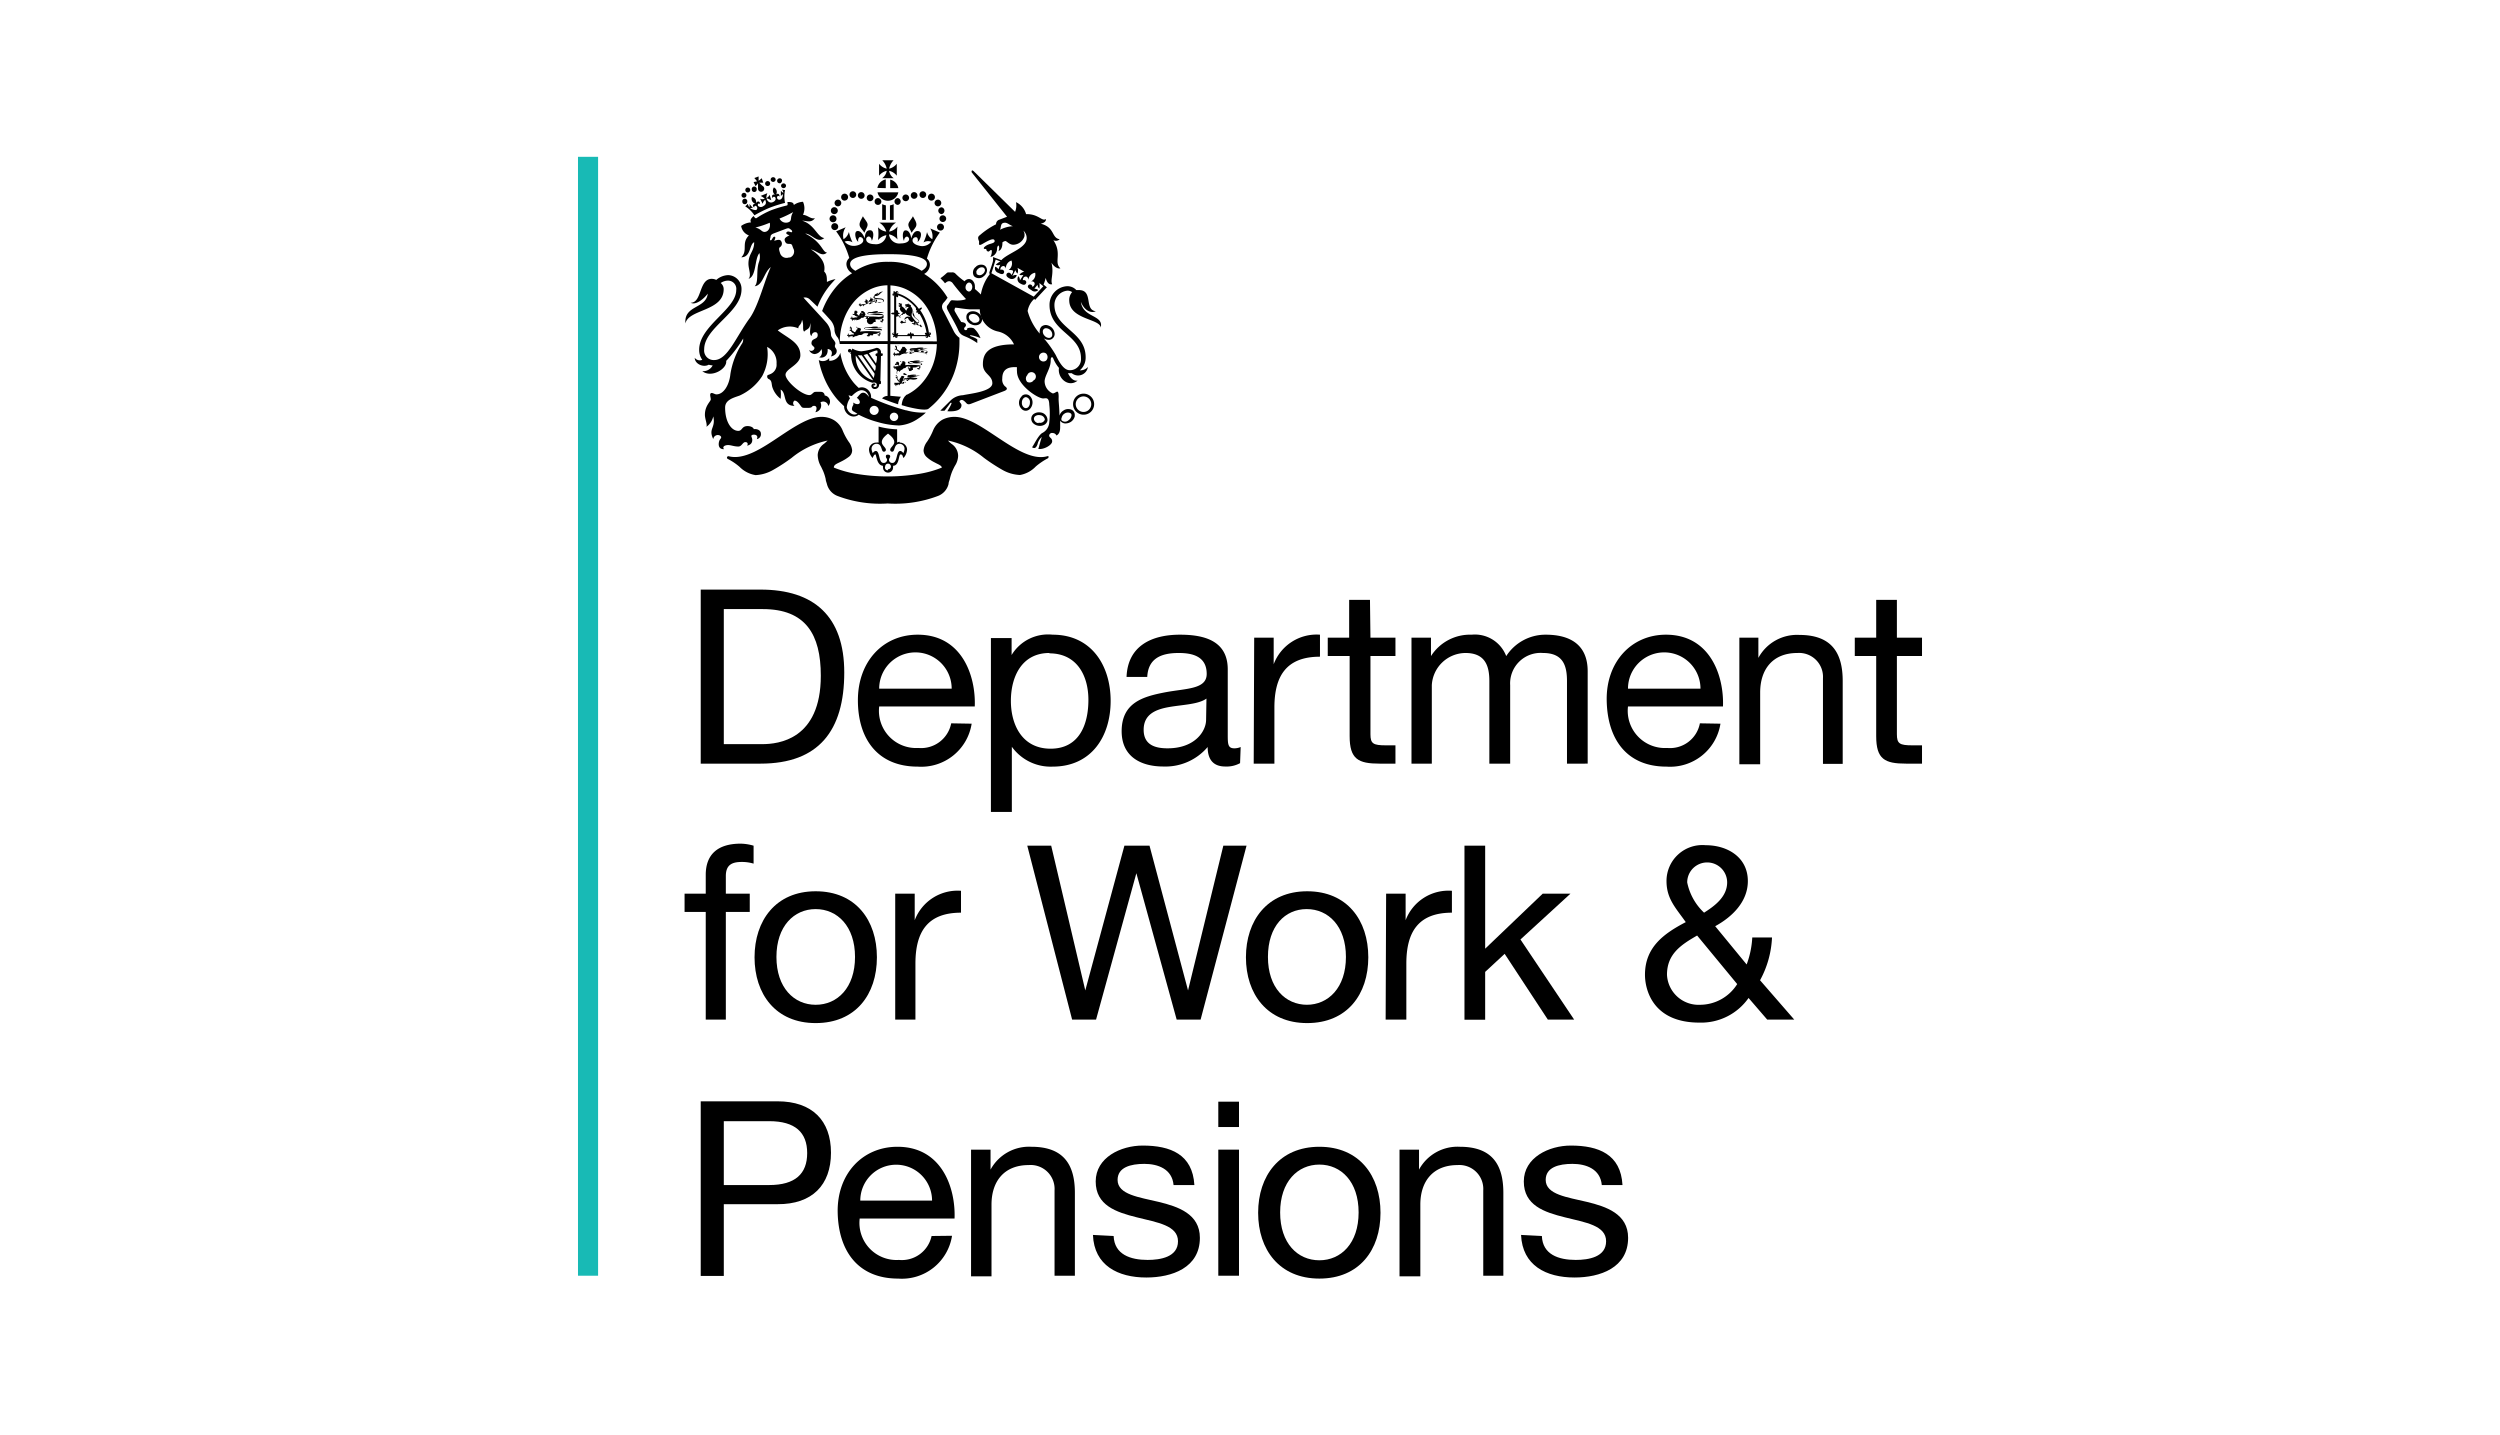 <svg id="Layer_1" data-name="Layer 1" xmlns="http://www.w3.org/2000/svg" viewBox="0 0 209 120"><defs><style>.cls-1{fill:none;}.cls-2{fill:#18bab5;}</style></defs><rect class="cls-1" width="209" height="120"/><g id="layer1"><path id="path2997" class="cls-2" d="M48.32,106.65H50V13.11H48.32Z"/><g id="g2999"><g id="g3001"><g id="g3007"><path id="path3009" d="M60.51,62.21h3.22c1.33,0,4.89-.37,4.89-5.72,0-3.47-1.28-5.57-4.85-5.57H60.51ZM58.58,49.29h5c4.48,0,7,2.24,7,6.93,0,4.87-2.14,7.62-7,7.62h-5Z"/></g><g id="g3011"><path id="path3013" d="M79.56,57.57a3,3,0,0,0-6.06,0Zm1.67,2.93a4.26,4.26,0,0,1-4.51,3.59c-3.36,0-5-2.33-5-5.55s2.08-5.48,5-5.48c3.73,0,4.87,3.49,4.77,6H73.5a3.11,3.11,0,0,0,3.28,3.47,2.56,2.56,0,0,0,2.74-2.06Z"/></g><g id="g3015"><path id="path3017" d="M87.73,54.59c-2.32,0-3.22,2-3.22,4s.94,4,3.32,4,3.16-2,3.16-4.08-1-3.89-3.26-3.89m-4.89-1.28h1.73v1.42h0A3.56,3.56,0,0,1,88,53.06c3.24,0,4.85,2.57,4.85,5.54S91.24,64.09,88,64.09a4,4,0,0,1-3.41-1.66h0v5.45H82.84Z"/></g><g id="g3019"><path id="path3021" d="M100.86,58.4c-.67.49-2,.51-3.13.71s-2.12.61-2.12,1.9,1,1.55,2,1.55c2.29,0,3.22-1.43,3.22-2.39Zm2.81,5.4a2.35,2.35,0,0,1-1.24.28c-.9,0-1.47-.48-1.47-1.63a4.63,4.63,0,0,1-3.7,1.63c-1.92,0-3.49-.85-3.49-2.95,0-2.38,1.78-2.89,3.57-3.24s3.54-.24,3.54-1.55c0-1.5-1.24-1.75-2.34-1.75-1.47,0-2.55.45-2.63,2H94.18c.1-2.61,2.12-3.53,4.46-3.53,1.9,0,4,.43,4,2.9v5.41c0,.82,0,1.19.55,1.19a1.32,1.32,0,0,0,.53-.11Z"/></g><g id="g3023"><path id="path3025" d="M104.85,53.31h1.63v2.22h0a3.83,3.83,0,0,1,3.87-2.47V54.9c-2.79,0-3.81,1.59-3.81,4.25v4.69h-1.73Z"/></g><g id="g3027"><path id="path3029" d="M114.57,53.31h2.09v1.53h-2.09v6.54c0,.79.22.93,1.3.93h.79v1.53h-1.32c-1.79,0-2.51-.37-2.51-2.3v-6.7H111V53.31h1.79V50.15h1.74Z"/></g><g id="g3031"><path id="path3033" d="M118,53.31h1.63v1.54h0a3.87,3.87,0,0,1,3.4-1.79,2.8,2.8,0,0,1,2.89,1.79,3.9,3.9,0,0,1,3.3-1.79c2.1,0,3.51.88,3.51,3.06v7.72H131V56.93c0-1.3-.34-2.34-2-2.34a2.55,2.55,0,0,0-2.75,2.69v6.56h-1.74V56.93c0-1.36-.42-2.34-2-2.34a2.84,2.84,0,0,0-2.81,2.69v6.56H118Z"/></g><g id="g3035"><path id="path3037" d="M142.16,57.57a3,3,0,0,0-6.06,0Zm1.67,2.93a4.26,4.26,0,0,1-4.51,3.59c-3.36,0-4.95-2.33-5-5.55s2.08-5.48,4.95-5.48c3.73,0,4.87,3.49,4.77,6H136.1a3.11,3.11,0,0,0,3.28,3.47,2.54,2.54,0,0,0,2.73-2.06Z"/></g><g id="g3039"><path id="path3041" d="M145.41,53.31H147V55h0a3.67,3.67,0,0,1,3.43-1.92c2.77,0,3.62,1.59,3.62,3.85v6.93H152.4V56.71a2,2,0,0,0-2.14-2.12c-2.1,0-3.11,1.41-3.11,3.3v6h-1.74Z"/></g><g id="g3043"><path id="path3045" d="M158.58,53.31h2.1v1.53h-2.1v6.54c0,.79.22.93,1.3.93h.8v1.53h-1.33c-1.79,0-2.5-.37-2.5-2.3v-6.7h-1.79V53.31h1.79V50.15h1.73Z"/></g><g id="g3047"><path id="path3049" d="M59,76.24H57.23V74.71H59V73.14c0-1.71,1-2.61,2.92-2.61A4,4,0,0,1,63,70.7v1.5a3.32,3.32,0,0,0-1-.14c-.84,0-1.32.27-1.32,1.18v1.47h2v1.53h-2v9H59Z"/></g><g id="g3051"><path id="path3053" d="M68.19,84c1.82,0,3.29-1.43,3.29-4S70,76,68.19,76s-3.28,1.43-3.28,4,1.47,4,3.28,4m0-9.49c3.35,0,5.12,2.42,5.12,5.52s-1.77,5.5-5.12,5.5-5.11-2.43-5.11-5.5,1.77-5.52,5.11-5.52"/></g><g id="g3055"><path id="path3057" d="M74.84,74.71h1.63v2.22h0a3.83,3.83,0,0,1,3.87-2.46V76.3c-2.79,0-3.81,1.59-3.81,4.26v4.68H74.84Z"/></g><g id="g3059"><path id="path3061" d="M100.37,85.24h-2L95,73h0L91.63,85.24h-2L85.88,70.7h2l2.85,12.1h0L94,70.7h2.1l3.22,12.1h0l2.95-12.1h1.94Z"/></g><g id="g3063"><path id="path3065" d="M109.24,84c1.81,0,3.28-1.43,3.28-4s-1.47-4-3.28-4S106,77.42,106,80s1.46,4,3.28,4m0-9.49c3.34,0,5.11,2.42,5.11,5.52s-1.77,5.5-5.11,5.5-5.12-2.43-5.12-5.5,1.78-5.52,5.12-5.52"/></g><g id="g3067"><path id="path3069" d="M115.88,74.71h1.63v2.22h0a3.83,3.83,0,0,1,3.87-2.46V76.3c-2.79,0-3.81,1.59-3.81,4.26v4.68h-1.73Z"/></g><g id="g3071"><path id="path3073" d="M122.43,70.7h1.73v8.61l4.81-4.6h2.32l-4.18,3.83,4.49,6.7h-2.2l-3.61-5.5-1.63,1.51v4h-1.73Z"/></g><g id="g3075"><path id="path3077" d="M144.39,73.77a1.67,1.67,0,0,0-3.34,0,4.77,4.77,0,0,0,1.41,2.53c.83-.53,1.93-1.3,1.93-2.53m-2.51,4.44c-1.36.78-2.52,1.55-2.52,3.28A2.64,2.64,0,0,0,142.13,84a3.68,3.68,0,0,0,3.1-1.73Zm4.3,5.22a4.84,4.84,0,0,1-4.11,2.06c-3.93,0-4.55-2.79-4.55-4,0-2.29,1.55-3.43,3.41-4.4-.82-1.17-1.61-1.94-1.61-3.43a3,3,0,0,1,3.28-3c1.81,0,3.52,1,3.52,3,0,1.73-1.32,3-2.73,3.77l2.63,3.2a7.53,7.53,0,0,0,.47-2.26h1.65a8.18,8.18,0,0,1-1,3.58L150,85.24h-2.26Z"/></g><g id="g3079"><path id="path3081" d="M60.51,99.07H64.3c2.18,0,3.18-.94,3.18-2.67s-1-2.67-3.18-2.67H60.51Zm-1.93-7H65c2.9,0,4.47,1.61,4.47,4.3s-1.57,4.32-4.47,4.3H60.51v6H58.58Z"/></g><g id="g3083"><path id="path3085" d="M77.92,100.37a3,3,0,0,0-3-3,3,3,0,0,0-3,3Zm1.67,2.94a4.24,4.24,0,0,1-4.5,3.58c-3.37,0-5-2.32-5.06-5.54s2.08-5.48,5-5.48c3.73,0,4.87,3.48,4.77,6H71.87a3.1,3.1,0,0,0,3.28,3.46,2.54,2.54,0,0,0,2.73-2Z"/></g><g id="g3087"><path id="path3089" d="M81.18,96.11h1.63v1.67h0a3.66,3.66,0,0,1,3.42-1.91c2.77,0,3.63,1.59,3.63,3.85v6.93H88.16V99.52A2,2,0,0,0,86,97.4c-2.09,0-3.11,1.4-3.11,3.3v6H81.18Z"/></g><g id="g3091"><path id="path3093" d="M93.1,103.33c.06,1.55,1.41,2,2.84,2,1.07,0,2.54-.24,2.54-1.56s-1.71-1.57-3.44-2-3.44-1-3.44-3,2.09-3,3.93-3c2.32,0,4.17.73,4.32,3.3H98.11c-.12-1.34-1.3-1.77-2.44-1.77s-2.24.28-2.24,1.34c0,1.24,1.83,1.45,3.44,1.84s3.44,1,3.44,3c0,2.51-2.34,3.32-4.48,3.32-2.36,0-4.36-1-4.46-3.56Z"/></g><path id="path3095" d="M101.85,96.11h1.73v10.54h-1.73Zm1.73-1.89h-1.73V92.1h1.73Z"/><g id="g3097"><path id="path3099" d="M110.3,105.36c1.81,0,3.28-1.42,3.28-4s-1.47-4-3.28-4-3.28,1.42-3.28,4,1.46,4,3.28,4m0-9.49c3.34,0,5.11,2.42,5.11,5.52s-1.77,5.5-5.11,5.5-5.12-2.42-5.12-5.5,1.78-5.52,5.12-5.52"/></g><g id="g3101"><path id="path3103" d="M117,96.11h1.63v1.67h0a3.66,3.66,0,0,1,3.42-1.91c2.77,0,3.63,1.59,3.63,3.85v6.93H124V99.52a2,2,0,0,0-2.14-2.12c-2.1,0-3.12,1.4-3.12,3.3v6H117Z"/></g><g id="g3105"><path id="path3107" d="M128.9,103.33c.06,1.55,1.4,2,2.83,2,1.08,0,2.54-.24,2.54-1.56s-1.71-1.57-3.44-2-3.44-1-3.44-3,2.1-3,3.93-3c2.32,0,4.18.73,4.32,3.3h-1.73c-.12-1.34-1.31-1.77-2.45-1.77s-2.24.28-2.24,1.34c0,1.24,1.84,1.45,3.45,1.84s3.44,1,3.44,3c0,2.51-2.34,3.32-4.48,3.32-2.37,0-4.36-1-4.47-3.56Z"/></g></g></g><g id="g3551"><g id="g3111"><path id="path3113" d="M72.14,18.08c-.16.31-.3.49-.28.73s.28.41.4.65c.1-.28.29-.49.27-.71s-.33-.51-.39-.67"/></g><g id="g3115"><path id="path3117" d="M76.32,18.08c.17.31.31.49.29.73s-.28.41-.4.65c-.11-.28-.29-.49-.27-.71s.33-.51.38-.67"/></g><g id="g3119"><path id="path3121" d="M69.74,17.9a.29.29,0,1,0-.28-.28.28.28,0,0,0,.28.28"/></g><g id="g3123"><path id="path3125" d="M69.93,18.3a.29.29,0,1,0-.29.28.28.28,0,0,0,.29-.28"/></g><g id="g3127"><path id="path3129" d="M70.07,19a.29.29,0,1,0-.57,0,.29.29,0,0,0,.57,0"/></g><g id="g3131"><path id="path3133" d="M71.3,16.55a.28.28,0,1,0,0-.56.28.28,0,1,0,0,.56"/></g><g id="g3135"><path id="path3137" d="M70.6,16.77a.29.29,0,1,0-.28-.28.28.28,0,0,0,.28.28"/></g><g id="g3139"><path id="path3141" d="M70.05,17.25a.28.28,0,0,0,0-.56.28.28,0,1,0,0,.56"/></g><g id="g3143"><path id="path3145" d="M72,16.62a.28.28,0,0,0,.28-.28.28.28,0,0,0-.56,0,.28.28,0,0,0,.28.28"/></g><g id="g3147"><path id="path3149" d="M72.74,16.82a.28.28,0,0,0,.28-.28.28.28,0,1,0-.56,0,.28.28,0,0,0,.28.28"/></g><g id="g3151"><path id="path3153" d="M73.4,17.13a.28.28,0,0,0,.28-.28.29.29,0,0,0-.28-.29.28.28,0,0,0-.28.29.27.27,0,0,0,.28.28"/></g><g id="g3155"><path id="path3157" d="M78.44,17.62a.29.29,0,0,0,.28.28.29.29,0,0,0,0-.57.29.29,0,0,0-.28.29"/></g><g id="g3159"><path id="path3161" d="M78.81,18a.28.28,0,1,0,.29.28.28.28,0,0,0-.29-.28"/></g><g id="g3163"><path id="path3165" d="M78.68,18.7a.29.29,0,1,0,0,.57.29.29,0,0,0,0-.57"/></g><g id="g3167"><path id="path3169" d="M77.16,16.55a.28.28,0,1,0-.29-.28.28.28,0,0,0,.29.28"/></g><g id="g3171"><path id="path3173" d="M77.86,16.77a.29.29,0,1,0-.28-.28.28.28,0,0,0,.28.28"/></g><g id="g3175"><path id="path3177" d="M78.41,17.25a.28.28,0,0,0,0-.56.28.28,0,1,0,0,.56"/></g><g id="g3179"><path id="path3181" d="M76.42,16.62a.28.28,0,0,0,.28-.28.28.28,0,0,0-.56,0,.28.28,0,0,0,.28.28"/></g><g id="g3183"><path id="path3185" d="M75.72,16.82a.28.28,0,0,0,.28-.28.28.28,0,0,0-.56,0,.28.28,0,0,0,.28.28"/></g><g id="g3187"><path id="path3189" d="M74.78,16.85a.29.29,0,0,0,.28.28.29.29,0,0,0,0-.57.29.29,0,0,0-.28.29"/></g><g id="g3191"><path id="path3193" d="M73.75,18.38h.31V17.17a1.6,1.6,0,0,1-.31-.1Z"/></g><g id="g3195"><path id="path3197" d="M74.71,17.07a1.12,1.12,0,0,1-.31.1v1.21h.31Z"/></g><g id="g3199"><path id="path3201" d="M74.05,15.73V15a.88.88,0,0,0-.7.71Z"/></g><g id="g3203"><path id="path3205" d="M74.42,15.73h.68a.87.87,0,0,0-.68-.71Z"/></g><g id="g3207"><path id="path3209" d="M73.36,16.08a.89.89,0,0,0,1.74,0Z"/></g><g id="g3211"><path id="path3213" d="M74.72,14.9a.93.93,0,0,1-.39-.62,1.12,1.12,0,0,1,.64.41v-1a1.12,1.12,0,0,1-.64.41,1.45,1.45,0,0,1,.37-.7h-.94a1.45,1.45,0,0,1,.37.7,1.12,1.12,0,0,1-.64-.41v1a1.12,1.12,0,0,1,.64-.41.93.93,0,0,1-.39.62Z"/></g><g id="g3215"><path id="path3217" d="M75.76,34.31a18.82,18.82,0,0,1-2.94-1.06h0a.78.78,0,0,0-.2-.6.77.77,0,0,0-.56-.27.86.86,0,0,0-.27.05,5.44,5.44,0,0,1-.41-.42,5.26,5.26,0,0,1-1.13-2.52.91.91,0,0,1-.93.67c0-.06,0-.2,0-.22a.69.69,0,0,1-.87.16,6.64,6.64,0,0,0,.32,1.16A6.81,6.81,0,0,0,70,33.39a7.66,7.66,0,0,0,.57.57.45.45,0,0,0,0,.11.89.89,0,0,0,.49.68.68.68,0,0,0,.73-.08,7.68,7.68,0,0,0,1.57.61,7,7,0,0,0,1.81.29A3.19,3.19,0,0,0,76.75,35a4.14,4.14,0,0,0,.59-.45l.06-.06a5.14,5.14,0,0,1-1.64-.19M72.5,33l-.09-.07a.34.34,0,0,0-.48,0,2.09,2.09,0,0,0-.2.22l-.1.11.07.05c.18.15.21.31.16.4a.17.17,0,0,1-.1.07.49.49,0,0,1-.35-.08l-.07-.05,0,.07,0,.05,0,.08a.67.67,0,0,0-.12.32s0,0,0,.07a.32.32,0,0,0,.18.18l0,0,.28.17a.5.5,0,0,1-.49,0,.76.76,0,0,1-.4-.54,1.56,1.56,0,0,1,.27-.75l0,0,0,0a1.87,1.87,0,0,1-.12-.25l.27.06h0l0,0c.11-.11.48-.49.83-.49a.59.59,0,0,1,.44.22.67.67,0,0,1,.16.34L72.5,33m.58,1.69a.38.38,0,1,1,.38-.38.39.39,0,0,1-.38.38m1.66.51a.35.35,0,1,1,.35-.34.35.35,0,0,1-.35.34"/></g><g id="g3219"><path id="path3221" d="M75.2,36.93A.57.57,0,0,0,75,37V35.89a7,7,0,0,1-1.55-.23V37a.58.58,0,0,0-.19,0,.6.6,0,0,0-.61.6,1.1,1.1,0,0,0,.3.69c.07-.17.14-.3.23-.3s.1.92.64.95a.61.61,0,0,0,0,.15.42.42,0,1,0,.84,0,.61.61,0,0,0,0-.15c.54,0,.45-.95.63-.95s.15.13.24.3a1.1,1.1,0,0,0,.3-.69.6.6,0,0,0-.61-.6m-1,2.32A.23.23,0,0,1,74,39a.24.24,0,0,1,.48,0,.23.23,0,0,1-.24.23m1.27-1.34a.32.32,0,0,0-.24-.19c-.37,0-.22,1-.66,1a.26.26,0,0,1-.29-.26c0-.13.1-.17.1-.28s-.09-.15-.18-.15-.18,0-.18.15.1.15.1.28a.27.27,0,0,1-.3.26c-.43,0-.28-1-.65-1a.32.32,0,0,0-.24.19.89.89,0,0,1-.11-.38.42.42,0,0,1,.42-.41c.48,0,.37.66.6.66a.16.16,0,0,0,.18-.16c0-.19-.34-.37-.34-.64s.25-.5.52-.71c.27.21.52.44.52.71s-.34.45-.34.64a.16.16,0,0,0,.18.16c.23,0,.12-.66.6-.66a.42.42,0,0,1,.42.41.89.89,0,0,1-.11.38"/></g><g id="g3223"><path id="path3225" d="M87.69,38.21a.11.11,0,0,0-.14-.07c-1.24.36-2.79-.67-4.28-1.66-1.26-.84-2.45-1.63-3.47-1.63a2.17,2.17,0,0,0-1,.23A1.84,1.84,0,0,0,78,36a5.07,5.07,0,0,1-.5.93,1.39,1.39,0,0,0-.29.72.77.77,0,0,0,.26.56,2.77,2.77,0,0,0,.65.44l.19.1c.25.12.4.2.43.34a8.75,8.75,0,0,1-1.86.52,16.13,16.13,0,0,1-5.31,0,8.75,8.75,0,0,1-1.86-.52c0-.21.17-.29.44-.42l.2-.1a3.73,3.73,0,0,0,.64-.4.67.67,0,0,0,.25-.52,1.39,1.39,0,0,0-.29-.72,5.07,5.07,0,0,1-.5-.93,1.78,1.78,0,0,0-.79-.91,2.05,2.05,0,0,0-1-.24c-1,0-2.21.79-3.47,1.63-1.49,1-3,2-4.28,1.66a.12.12,0,0,0-.08.22,5,5,0,0,1,1,.67,2.41,2.41,0,0,0,1.34.69,3.25,3.25,0,0,0,1.49-.45,14.27,14.27,0,0,0,1.53-1,7,7,0,0,1,3-1.44c-.11.1-.2.19-.3.27a1.2,1.2,0,0,0-.53.93,2.05,2.05,0,0,0,.29,1l.16.34a4,4,0,0,1,.22.69c0,.12.06.25.1.4a1.44,1.44,0,0,0,.88,1,10,10,0,0,0,4.2.63,10.06,10.06,0,0,0,4.21-.63,1.44,1.44,0,0,0,.88-1c0-.15.07-.28.1-.4a4,4,0,0,1,.22-.69c.08-.17.15-.32.22-.44a1.62,1.62,0,0,0,.26-.82,1.21,1.21,0,0,0-.55-1,2.56,2.56,0,0,1-.3-.28,7,7,0,0,1,3,1.44,15.34,15.34,0,0,0,1.53,1,3.25,3.25,0,0,0,1.49.44A2.39,2.39,0,0,0,86.59,39a5.47,5.47,0,0,1,1-.68.11.11,0,0,0,.06-.14"/></g><g id="g3227"><path id="path3229" d="M80.21,28.24a1.52,1.52,0,0,1-.48-.56c-.15-.3-.77-1.52-.86-1.68a.76.76,0,0,1-.12-.37.54.54,0,0,1,.13-.32,3.23,3.23,0,0,0,.23-.27.57.57,0,0,1,.11-.14,5.83,5.83,0,0,0-.75-1,5.66,5.66,0,0,0-1.21-1,.9.9,0,0,0,.48-.75.67.67,0,0,0-.25-.53,6.92,6.92,0,0,1,1.08-2.18l-.8-.34a1.27,1.27,0,0,1,.17.9,1,1,0,0,1-.44-.6,3.75,3.75,0,0,1-.3.87.72.72,0,0,1,.65-.06.94.94,0,0,1-1,.33c-.29-.06-.57-.22-.56-.44a.27.27,0,0,1,.28-.27c.18,0,.19.29.13.4.23-.13.47-.8.11-.9s-.54.31-.63.61c-.05-.36-.2-.7-.49-.68s-.24.7-.11.88c0-.24.15-.37.26-.36A.23.23,0,0,1,76,20c0,.22-.33.35-.68.35a.87.87,0,0,1-1-.76,1.24,1.24,0,0,1,.71.43,3.91,3.91,0,0,1,0-1.08,1.12,1.12,0,0,1-.7.42,1.32,1.32,0,0,1,.58-.75H73.51a1.32,1.32,0,0,1,.58.75A1.15,1.15,0,0,1,73.4,19a3.91,3.91,0,0,1,0,1.08,1.17,1.17,0,0,1,.7-.42.87.87,0,0,1-1,.75c-.35,0-.66-.13-.68-.35a.23.23,0,0,1,.2-.29c.11,0,.24.12.26.36.13-.18.25-.86-.12-.88s-.43.32-.48.68c-.09-.3-.35-.68-.63-.61s-.12.77.11.9c-.06-.11,0-.38.13-.4a.27.27,0,0,1,.28.27c0,.22-.27.38-.56.44a1,1,0,0,1-1-.33.74.74,0,0,1,.66.06,3.75,3.75,0,0,1-.3-.87,1.06,1.06,0,0,1-.45.61A1.23,1.23,0,0,1,70.7,19l-.8.34A7,7,0,0,1,71,21.57a.68.68,0,0,0-.24.52.9.9,0,0,0,.48.75,5.66,5.66,0,0,0-1.21,1A6.65,6.65,0,0,0,68.73,26c.11.11.59.64.71.78a1.39,1.39,0,0,1,.32.7,1.07,1.07,0,0,0,.28.75,1.33,1.33,0,0,1,.16.53h4V33.1a.61.61,0,0,0-.46.21c.46.19.9.35,1.34.49a1.16,1.16,0,0,1,.24-.63l-.89-.08V28.77h3.89A5.45,5.45,0,0,1,78,30.48,4.86,4.86,0,0,1,77.1,32a4,4,0,0,1-1.29,1c-.08,0-.08.09-.15.12a1.41,1.41,0,0,0-.2.35,1.88,1.88,0,0,0-.08.4l.45.13c1.36.34,1.7.24,1.78.18h0a6.56,6.56,0,0,0,.86-.81,6.81,6.81,0,0,0,1.28-2.14,7.5,7.5,0,0,0,.46-2.63c0-.16,0-.22,0-.38m-6,.3h-4a5.29,5.29,0,0,1,.32-1.78,4.86,4.86,0,0,1,.87-1.52,4.16,4.16,0,0,1,1.29-1,3.46,3.46,0,0,1,1.5-.37Zm.07-6.63a4.89,4.89,0,0,0-2.77.75c-.31-.18-.44-.36-.44-.57,0-.76,2.13-.82,3.21-.82h0c1.08,0,3.21.06,3.21.82,0,.21-.13.39-.44.57a4.91,4.91,0,0,0-2.77-.75m.16,6.63V23.86a3.52,3.52,0,0,1,1.41.37,4.16,4.16,0,0,1,1.29,1A4.86,4.86,0,0,1,78,26.76a5.55,5.55,0,0,1,.32,1.78Z"/></g><g id="g3231"><path id="path3233" d="M77.67,27.77c.07.05,0,.16,0,.15a4.31,4.31,0,0,0-.75-2l0,0a.24.24,0,0,0,.16-.2.26.26,0,0,0-.25.11l-.09-.11a3.69,3.69,0,0,0-.84-.79,3.13,3.13,0,0,0-.93-.43c0-.07.1-.08.14,0a.14.14,0,0,0-.16-.16.12.12,0,0,0-.07.1.23.23,0,0,0-.17-.1.27.27,0,0,0,0,.19.11.11,0,0,0-.1.05c0,.06,0,.17.14.18a.07.07,0,0,1,0-.13v1.52a.24.24,0,0,0-.26.06.27.27,0,0,0,.26.07v1.65a.07.07,0,0,1,0-.14c-.13,0-.18.11-.15.16a.11.11,0,0,0,.13.06.27.27,0,0,0-.07.18.22.22,0,0,0,.17-.07.13.13,0,0,0,.07.13s.16,0,.16-.15c0,.06-.14,0-.14,0H76.1a.27.27,0,0,0,.06.25.26.26,0,0,0,.07-.25h1.28a.08.08,0,0,1-.14,0,.13.13,0,0,0,.17.14s.06-.06.06-.13a.24.24,0,0,0,.17.07A.25.25,0,0,0,77.7,28a.11.11,0,0,0,.13-.06.15.15,0,0,0-.16-.17m-1.1-2s0,.08,0,.11a.1.1,0,0,0,.11.08.25.25,0,0,0-.09.16.24.24,0,0,0,.18,0,.12.12,0,0,0,0,.13.11.11,0,0,0,.11,0,4.43,4.43,0,0,1,.58,1.58.29.29,0,0,0-.14,0,.22.22,0,0,0,.08.18h-1a.11.11,0,0,0-.06-.13.11.11,0,0,0-.13.05.25.25,0,0,0-.08-.17.23.23,0,0,0-.07.17.11.11,0,0,0-.2.08h-.83a.21.21,0,0,0,.06-.16.24.24,0,0,0-.17.06V26.47a.13.13,0,0,0,.14-.06.11.11,0,0,0,0-.13.25.25,0,0,0,.17-.08.23.23,0,0,0-.17-.07.13.13,0,0,0,0-.14.13.13,0,0,0-.14-.06V24.79a.25.25,0,0,0,.15.06.27.27,0,0,0,0-.16,2.91,2.91,0,0,1,.75.37,3.35,3.35,0,0,1,.76.7"/></g><g id="g3235"><path id="path3237" d="M77,27.36a.27.27,0,0,0,.11-.1.11.11,0,0,1-.11,0s.08,0,0-.07-.08-.07-.12,0a.28.28,0,0,1-.36-.24.15.15,0,0,0,.11.08l0,0h0s.07,0,.09,0h0a.16.16,0,0,0,.12-.12c0-.13-.11-.19-.24-.3l-.13-.12a.92.92,0,0,0-.13-.34.68.68,0,0,0,0-.15.41.41,0,0,0,.08.49c.12.15.4.28.39.4a.07.07,0,0,1-.07.06h-.07l0,0-.1-.08a3.8,3.8,0,0,1-.29-.35c-.12-.16-.06-.32,0-.46s-.05-.37-.14-.44a.24.24,0,0,0,0-.13s-.06,0-.08,0,0-.06-.06-.06-.06,0-.06-.06,0,0-.08.06h-.08a.13.13,0,0,1-.1,0s0,0,0,.06,0,.06,0,.08h0l0,0,0,0s.09,0,.1,0,0,.05,0,.05H75.7s0,0,0,.06,0,.05.1,0,.17,0,.17,0-.16.13-.19.29a.22.22,0,0,1-.1-.09.6.6,0,0,0-.11-.14l-.12-.1c-.06,0-.06-.06-.06-.11s0-.1,0-.14,0,0,0,0a.07.07,0,0,0-.08,0,0,0,0,0,1,0,0l0,0s0,0,0,.05h0v0h0s0-.08-.06-.08h0s0-.06-.09,0h0s0,0,0,0,0,0,.06,0,0,0,0,0h0s0,0,0,0-.09,0-.09,0v0s0,.05,0,.08,0,0,0,0h0v0h.08s0,.07,0,.09-.1,0-.09,0,0,.15.11.12,0,.09,0,.09,0,0,0,0h0s0,.05,0,.05a0,0,0,0,1,0,0l0,.06a.53.53,0,0,0,.27.3.9.9,0,0,0-.2.19s-.11.09-.15.07l0-.05a.06.06,0,0,0-.05,0h0a.1.1,0,0,0-.09,0s0,0,.06,0v0s0,0,.1,0h0l0,0s-.06,0-.09,0,0,0,0,0h0s-.07.08,0,.11a0,0,0,0,1,0-.05v0s.06.05.11,0h0s0,.1,0,.1h0s.08.06.1,0,0,0-.05-.05h0s0-.07,0-.09,0,0,0,0,0,.06.08,0a.05.05,0,0,0,0-.05.31.31,0,0,1,.15,0s0-.07.09-.09.08,0,.1,0a.26.26,0,0,1,.07-.1c0,.24.32.23.39.38a.47.47,0,0,0-.27-.05.3.3,0,0,0-.23.18c0,.07.06.2.14.26-.1,0-.13,0-.22,0h0c-.07,0-.08-.13-.17-.09h0a.1.1,0,0,0-.08.08.09.09,0,0,1,.06,0v0s0,0,0,0h0s-.11,0-.09.07a.1.1,0,0,1,0,0s0,.06.07,0,0,0,0,0h0s0,0,0,0h0a0,0,0,0,1,0,0v.05a.05.05,0,0,0,.09,0l0,0h0s0,0,0,0h0s0,0,0,0a0,0,0,0,1,0,0s0,0,.07,0l0,0,0,0s0-.06.09,0l.06-.05s.07,0,.1,0,0,0,0-.08,0-.07-.07-.13.15-.19.24-.17a.56.56,0,0,0,.31.33c.11,0,.16-.08.2-.06l0,0c0,.06,0,.11,0,.13s-.07,0-.11,0a.07.07,0,0,0,0,0s-.08,0-.08.08a.15.15,0,0,1,.07,0h0a0,0,0,0,0,.09,0s0,0,0,0-.08.07,0,.08h0a.06.06,0,0,0,0,.07.06.06,0,0,1,0-.06h0s0-.06.05-.07,0,0,0,0,0,.07,0,.08h0a.07.07,0,0,0,.09,0,.05.05,0,0,1,0,0l0,0c0-.07,0-.07,0-.1s.07,0,.07-.08v0s.07,0,.07-.06l-.09,0Z"/></g><g id="g3239"><path id="path3241" d="M73.72,29.55h-.07v-.06a.37.37,0,0,0-.38-.41,6.08,6.08,0,0,1-1.26.29,1.69,1.69,0,0,1-.75-.23l-.08.18v0a.15.15,0,0,0-.14-.15.15.15,0,1,0,0,.3.17.17,0,0,0,.11-.06l-.07.18.07,0A2.48,2.48,0,0,0,72.94,32c.18-.05.36,0,.36.17s-.06.18-.17.18a.1.1,0,0,1-.11-.09c0-.08.13,0,.15-.09s0-.11-.11-.11a.2.2,0,0,0-.21.2.26.26,0,0,0,.27.26.35.35,0,0,0,.37-.4c.07,0,.14,0,.16-.07v-.19H73.6l.05-2.1h0c.08,0,.15,0,.15-.11a.11.11,0,0,0-.12-.13m-2.17.16L73,31.8a2.07,2.07,0,0,1-1.46-2.09m1.5,1.89-1.32-1.9h.12a.65.65,0,0,0,.2,0l1.07,1.53c0,.15-.05.28-.07.39m.1-.6-.94-1.34.3-.09.71,1c0,.14,0,.29-.07.43m.22-1.48h-.05a.12.12,0,1,0,0,.24h0a.13.13,0,0,1,0,.06c0,.11,0,.31-.08.54l-.59-.85a2.75,2.75,0,0,1,.62-.23c.09,0,.12,0,.09.24"/></g><g id="g3243"><path id="path3245" d="M73.46,25.32c.29,0,.43-.09.43-.18,0-.31-.78-.12-.78-.31a.09.09,0,0,1,.06-.08h0c.39,0,.4-.31.67-.36-.33-.05-.38.21-.52.23a.18.18,0,0,0,.09-.17c-.06.1-.22.1-.3.21s0,0,0,.05-.09.07-.09.12c0,.3.8.09.8.31s-.14.13-.36.13-.28-.12-.58,0c0-.05.1-.15.06-.2A.06.06,0,0,0,73,25l-.06,0s0,0,0,0a.11.11,0,0,0,0-.05.14.14,0,0,0-.07,0,.11.11,0,0,0-.07,0s0,0,0,0,0,0,0,0l-.06,0a.17.17,0,0,0,0,.08s0,.08-.08.07,0,0,0,0,0,.09-.06.09l0,0a.83.83,0,0,0,0,.18h0a.1.1,0,0,0-.06-.05s0-.05,0-.1,0-.07,0-.11v0a.06.06,0,0,0-.07,0s0,0,0,0l0,0s0,0,0,0h0v0h0s0-.07,0-.07h0s0,0-.07,0h0a.1.1,0,0,1,0,0s0,0,.05,0,0,0,0,0h0c-.06,0-.08,0-.09,0v0s0,0,0,.06a0,0,0,0,1,0,0h0a0,0,0,0,0,0,0s0,0,0,0h0l0,0h0s0,.07,0,.08,0,0,0,0-.11,0-.09,0,0,.12.09.09h0s0,0,0,0,0,0,0,0h0s0,0,0,0a0,0,0,0,1,0,0s0,.06.07.1l-.17.06a.65.65,0,0,0-.14,0c-.05,0-.16.07-.19,0l0-.06,0,0h0a.06.06,0,0,0-.08,0s0,0,0,0l0,0s0,0,.07.06,0,0,0,0,0,0,0,0,0-.06-.06,0h0s-.08,0-.06.07,0,0,0,0v0s0,.07.09,0h0s-.07.06,0,.09h0a0,0,0,0,0,.06.06.09.09,0,0,1,0-.06h0s0-.06,0-.07h0s0,.06,0,.06a.07.07,0,0,0,.06-.06h0a0,0,0,0,1,0,0,0,0,0,0,0,0,0,.06.06,0,0,1,0,.07.09.09,0,0,0,.06-.07s0,0,0,0h.09v0l0,0s0,0,0,.07.06-.06.13-.11,0,0,0,0,0,0,0,0,.08,0,.08-.06,0,0,0,0a.07.07,0,0,0,.08,0s0,0,0,0,.14-.07.17-.08-.09-.14.21-.12l.09,0s0,.13,0,.14l.08,0s0,0,0,0-.06,0-.06,0-.08-.11-.15-.08h0s-.08,0-.07.07l0,0h0s0,0,0,0h0a0,0,0,0,1,0,0s-.1,0-.08.06v0s0,.05.06,0l0,0h0a0,0,0,0,0,0,0h0v0s0,.06.07,0a0,0,0,0,1,0,0h0s0,0,0,0h0a0,0,0,0,0,.06,0s0-.06,0-.07a0,0,0,0,1,0,0,.18.18,0,0,0,.11,0s0-.1,0-.12,0,0,0-.08a.33.33,0,0,0,.15,0c.11,0,0,0,0-.05a.15.15,0,0,1,.13,0s0,0,0,0,0,.07,0,.09-.06,0-.09,0a0,0,0,0,0,0,0s-.06,0-.06.06l.05,0h0a0,0,0,0,0,.07,0s0,0,0,0-.06,0,0,.07h0a.09.09,0,0,0,0,.06.11.11,0,0,1,0-.05h0s0-.05,0-.06h0s0,.06,0,.07h0s0,0,.07,0l0,0,0,0c0-.06,0-.06,0-.09s.06,0,.06-.07,0,0,0,0h0s0,0,0,0,0,0,0-.06h0a0,0,0,0,0,0-.06s-.06,0-.06,0,0,0-.05,0-.11,0-.25-.05,0,0,0,0M72.6,25h0m.2-.05.09,0s0,0-.06,0,0,0,0-.06m-.06,0s0,0,0,0,0,0,0-.06l.08.05m-.08.19s0,0,0,0,0,0,0,0,0,0,0,0,0,0,0,0,0,0,0,0,0,0,0,0h0l.07,0h0s0,0,0,0a0,0,0,0,0,0,0s0,0,0,0,0,0,0,0a0,0,0,0,0,0,0s0,0,0,0a0,0,0,0,1-.06,0,0,0,0,0,1,0-.06"/></g><g id="g3247"><path id="path3249" d="M73.86,26.38c0-.08-.1-.14-.38-.14s-.9.11-.9,0,.12-.07.27-.06l.06,0c.36.1.78-.08,1,0-.26-.2-.47,0-.75-.06.16,0,.22,0,.23-.08s-.36,0-.51.05h0c-.2,0-.36,0-.36.13s.75.12,1,.12.28,0,.28.06-.23.09-.36.09a6.08,6.08,0,0,0-1.18,0c0-.06.09-.13.06-.18a.09.09,0,0,0,.06-.07.11.11,0,0,0-.07,0s0,0,0-.05a.17.17,0,0,0,0-.05L72.15,26l-.08,0h0s0,0,0,0l-.06,0a.09.09,0,0,0,0,.09s-.07.09-.1.08l0,0c0,.05,0,.11-.07.11s0,0,0,0a.34.34,0,0,0,0,.1l-.06,0h0a.65.65,0,0,0-.12-.11c-.06,0-.06-.06,0-.11s0-.1,0-.14,0,0,0,0a.06.06,0,0,0-.07-.05.06.06,0,0,1,0,.05l0,0s0,0,0,.05h0s0,0,0,0h0s0-.08-.06-.08h0s0-.07-.08,0,0,0,0,0a.23.23,0,0,1,0,0s0,.05.06.05h0s0,0,0,0-.09,0-.09,0v0s0,0,0,.08,0,0,0,0h0l0,0h0s0,0,0,0h0s0,.08,0,.09h0c0,.08-.12.07-.11,0-.06.09,0,.16.12.11h0s0,0,0,0,0,0,0,0h0a0,0,0,0,0,0,0,0,0,0,0,1,0,0s0,.06.11.1.09.08.12,0,0,.12,0,.12a.64.64,0,0,0-.19,0s-.18.07-.22,0,0,0,0-.06,0,0,0,0h0a.08.08,0,0,0-.08,0,.05.05,0,0,1,0,0,.1.1,0,0,1,0,0s0,0,.08.07a0,0,0,0,1,0,0h0s0-.06-.08,0h0s-.09,0-.07.08a.06.06,0,0,1,0,0v0s0,.08.12,0h0s-.07.07,0,.1l0,0h0a.1.1,0,0,0,.08.09s0,0,0-.07h0s0-.06,0-.08h0s0,.07.06.07a.08.08,0,0,0,.07-.07h0s0,0,0,.05l0,0a.08.08,0,0,1,0,.09.15.15,0,0,0,.08-.09v0h0a.31.31,0,0,0,.1,0h0a.07.07,0,0,0,0,.05s0,0,0,0,0,.05,0,.08c0-.12.07-.08.15-.12h0a.08.08,0,0,1,0,0c.09,0,.22-.11.24-.16h.08c.25,0,.08-.22.47-.15l.1,0c0,.05,0,.15,0,.16a.36.36,0,0,1,.09,0s0,0,0,0l-.08,0c-.08.05-.08-.13-.17-.09l0,0s-.08,0-.07.07a.09.09,0,0,1,.06,0v0s0,0,0,0h0s-.12,0-.1.07,0,0,0,0,0,.06.07,0,0,0,0,0h0s0,0,0,0h0s0,0,0,0v0s0,0,0,0,0,.07.09,0,0,0,0,0h0a.05.05,0,0,0,0,0h0A.06.06,0,0,0,73,27c.06,0,0-.07.06-.08s0,0,0,0,.12,0,.13,0a.13.13,0,0,0,0-.14s0-.05,0-.09a.43.43,0,0,0,.17,0,.37.37,0,0,0,.22,0,.25.25,0,0,1,.16,0s0,0,0,0,0,.08,0,.11-.06,0-.1,0l0,0a.08.08,0,0,0-.07.07.09.09,0,0,1,.06,0h0c0,.05,0,.06.08,0s0,0,0,0-.07.06,0,.07,0,0,0,0a.07.07,0,0,0,0,.06.07.07,0,0,1,0-.06h0s0,0,0-.07h0s0,.08,0,.09h0s0,0,.07,0l0,0a.08.08,0,0,0,0,0c0-.06,0-.06,0-.09s.07,0,.07-.08a.05.05,0,0,0,0,0h0s0,0,0,0,0,0,0-.07h0a.07.07,0,0,0,0-.07s-.07.05-.08,0,0,0-.05,0a1.36,1.36,0,0,1-.31,0c.19,0,.46,0,.46-.15m-2.18.16h0m.45-.39.1,0s0,0-.07,0,0,0,0-.07m-.07,0s0,.05-.07,0,0,0,0-.07l.1.05m-.1.23s0,0,0,0,0,0,0,0,0,0,0-.05,0,0,0,0,0,0,0,0a0,0,0,0,1,0,0s0,0,0,0l.08,0s0,0,0,0,0,0,0,0,0,0,0,0,0,0,0,0,0,0,0,0a0,0,0,0,0,0,0s0,0,0,0,0,.05-.07,0,0,0,0-.06m.22.48h0"/></g><g id="g3251"><path id="path3253" d="M73.73,27.6c0-.08-.08-.13-.35-.13s-1.08.1-1.08,0,.28-.06.48-.05l.06,0c.34.1.69-.13.94,0-.2-.17-.44,0-.7,0,.15,0,.31,0,.32-.07s-.45-.06-.59,0,0,0,0,0c-.26,0-.56,0-.56.12s.92.11,1.15.11.27,0,.27.06-.23.08-.35.08a6.64,6.64,0,0,0-1.42,0c0-.06.11-.15.07-.19s0,0,0-.07a.09.09,0,0,0-.06,0s0,0,0,0v0s0,0-.08-.05l-.08,0h0s0,0,0,0l-.06,0a.11.11,0,0,0,0,.1s-.07.08-.1.07l0,0s0,.1-.07.1l0,0a.19.19,0,0,1,0,.08h-.11s-.07-.07-.14-.11a.11.11,0,0,1-.06-.11c0-.05,0-.09,0-.13v0a.09.09,0,0,0-.07-.05.06.06,0,0,1,0,.05l0,0s0,0,0,0h0v0s0,0,0,0,0-.08,0-.08h0s0-.06-.08,0,0,0,0,0a.1.1,0,0,1,0,0,.06.06,0,0,0,.06.05h0v0h0c-.06,0-.08,0-.08,0s0,0,0,0,0,.05,0,.08,0,0,0,0h.09s0,0,0,0,0,.08,0,.09,0,0,0,0-.1.06-.1,0c0,.08,0,.15.12.1h0s0,0,0,0h0s0,.05,0,.05a0,0,0,0,1,0,0,.64.64,0,0,0,.17.16s0,0,.06,0,0,0,0,0,0,.11,0,.11a.86.86,0,0,0-.22,0s-.17.07-.2,0,0,0,0-.06a.05.05,0,0,0,0,0h0a.05.05,0,0,0-.08,0s0,0,0,0l0,0s0,0,.08.07,0,0,0,0a0,0,0,0,1,0,0s0-.06-.07,0h0s-.08,0-.06.08,0,0,0,0a0,0,0,0,1,0,0s0,.07.11,0,0,0,0,0-.07.07,0,.09l0,0h0a.07.07,0,0,0,.06.08.07.07,0,0,1,0-.07h0s0-.06,0-.08h0s0,.06.05.06a.08.08,0,0,0,.07-.07h0s0,0,0,0,0,0,0,0a.06.06,0,0,1,0,.08.09.09,0,0,0,.07-.07s0,0,0,0h0a.15.15,0,0,0,.09,0s0,0,0,0v.05s0,0,0,0,0,.05,0,.07.15-.05.22-.1h0l0,0a.14.14,0,0,0,.09,0h0l.12-.05s0,0,0,0l0,0h0c.08,0,.07-.06.1-.05.43.05.19-.19.7-.14,0,0,0,0,.05,0s0,.13,0,.14a.12.12,0,0,1,.08,0s0,0,0,0H72.8c-.08.06-.08-.11-.17-.08l0,0s-.08,0-.07.07a.09.09,0,0,1,0,0v0s0,0,0,0h0s-.11,0-.09.07l0,0s0,.05.06,0,0,0,0,0h0a0,0,0,0,0,0,0h0v.05s0,.06.09,0l0,0h0s0,0,0,0h0a0,0,0,0,1,0,0,0,0,0,0,0,.06,0c.06,0,0-.07.06-.08h0s.11,0,.12,0A.12.12,0,0,0,73,28s0,0,0-.09a.38.38,0,0,0,.16,0,.36.36,0,0,0,.21-.05.14.14,0,0,1,.14,0,0,0,0,0,1,0,0c0,.06,0,.06,0,.09s-.07,0-.1,0l0,0a.09.09,0,0,0-.06.07.09.09,0,0,1,.05,0v0a0,0,0,0,0,.07,0s0,0,0,0-.07.06,0,.08h0s0,.05,0,.05,0,0,0-.05h0s0-.05,0-.07a0,0,0,0,1,0,0s0,.06,0,.07h0a0,0,0,0,0,.07,0s0,0,0,0l0,0c0-.07,0-.07,0-.1s.07,0,.07-.08a.05.05,0,0,0,0,0h0s0,0,0,0,0,0,0-.06,0,0,0,0a.1.1,0,0,0,0-.07s-.07.05-.07,0,0,0-.06,0l-.29,0c.16,0,.43,0,.43-.14m-1.93-.21.1,0s0,0-.06,0a0,0,0,0,1,0-.06m-.06,0s0,0-.07,0,0,0,0-.07l.1.05m-.1.21s0,0,0,0,0,0,0,0,0,0,0,0,0,0,0,0h0l0,0s0,0,0,0l.09,0s0,0,0,0,0,0,0,0,0,0,0,0,0,0,0,0,0,0-.05,0,0,0,0,0,0,0,0,0a0,0,0,0,1-.06,0s0-.05,0-.07"/></g><g id="g3255"><path id="path3257" d="M77.5,29.64h0s0,0,0-.07-.07.05-.08,0,0,0,0,0l-.31,0s0,0,0,0,.43,0,.43-.13-.09-.13-.36-.13-1.08.1-1.08,0,.28-.06.48-.05a.09.09,0,0,0,.06,0c.34.1.73-.15.94-.09-.27-.1-.44.06-.7,0,.15,0,.31,0,.32-.07s-.45-.05-.59,0l0,0c-.25,0-.56,0-.56.12s.93.11,1.15.11.27,0,.27.06-.22.08-.35.08a6.55,6.55,0,0,0-1.41,0c0-.06.1-.15.06-.19a.09.09,0,0,0,.06-.07.09.09,0,0,0-.07,0s0,0,0,0,0,0,0-.05L75.62,29l-.08,0s0,0-.05,0,0,0,0,0l-.06,0a.09.09,0,0,0,0,.09s-.07.08-.1.07l0,0s0,.1-.06.1,0,0,0,0a.19.19,0,0,1,0,.08l0,0h-.08s-.08-.07-.15-.11-.05-.05-.05-.11,0-.09,0-.13,0,0,0,0a.09.09,0,0,0-.07-.05.06.06,0,0,1,0,.05s0,0,0,0a0,0,0,0,0,0,0h0s0,0,0,0,0,0,0,0,0-.08,0-.08h0s0-.06-.08,0l0,0s0,0,0,0a.06.06,0,0,0,.06.05h0s0,0,0,0-.08,0-.08,0v0s0,0,0,.07,0,0,0,0h.09s0,.08,0,.09h0c0,.08-.1.06-.09,0-.06.08,0,.15.11.1h0a0,0,0,0,0,0,0h0a0,0,0,0,1,0,0s0,0,0,0,0,0,0,0a.6.6,0,0,0,.17.17s0,0,.07,0a.05.05,0,0,0,0,.05h0s0,.1,0,.1a.41.41,0,0,0-.15,0s-.17.07-.21,0l0-.06a.05.05,0,0,0,0,0h0a.06.06,0,0,0-.08,0,0,0,0,0,1,0,0,0,0,0,0,1,0,0s0,.05.07.07,0,0,0,0h0s0-.06-.07,0h0s-.08,0-.06.08l0,0v0s0,.07.1,0,0,0,0,0-.07.07,0,.09l0,0h0s0,.07.06.07a.07.07,0,0,1,0-.07h0s0-.06,0-.08h0s0,.06.06.06.07-.05.06-.07h0a.06.06,0,0,1,0,.05l0,0a.07.07,0,0,1,0,.08.09.09,0,0,0,.08-.08l0,0h0a.24.24,0,0,0,.09,0s0,0,0,0a0,0,0,0,0,0,.05s0,0,0,0,0,.05,0,.08c0-.12.07-.07.14-.12s0,0,0,0,0,0,0,0,.13-.05.13-.09,0,0,.08,0,.06-.06.09-.05c.44.06.19-.19.7-.14,0,0,0,0,0-.05s0,.15,0,.16a.36.36,0,0,1,.09,0h0l-.07,0c-.08.05-.08-.12-.16-.09l0,0a.08.08,0,0,0-.07.07.09.09,0,0,1,.06,0v0s0,0,0,0h0s-.11,0-.09.06l0,0s0,0,.06,0,0,0,0,0h0a0,0,0,0,1,0,0,0,0,0,0,1,0,0,0,0,0,0,0,0,0v0s0,.06.09,0l0,0h0v0a0,0,0,0,1,0,0h0a0,0,0,0,0,.06,0c.06,0,0-.07.06-.08h0s.11,0,.12,0a.11.11,0,0,0,0-.13s0,0,0-.09a.42.42,0,0,0,.16,0,.31.31,0,0,0,.22-.05.16.16,0,0,1,.15,0s0,0,0,0,0,.07,0,.1-.06,0-.1,0h0a.09.09,0,0,0-.06.07l0,0v0s0,.05.08,0h0s-.08.06,0,.08h0a0,0,0,0,0,0,.05.13.13,0,0,1,0-.05h0s0-.05.05-.07h0s0,.07,0,.08h0a.06.06,0,0,0,.08,0,0,0,0,0,1,0,0s0,0,0,0,0-.07,0-.1.06,0,.07-.07a0,0,0,0,0,0,0h0s0,0,0,0,0,0,0-.06m-1.91-.49.1,0s0,0-.06,0,0,0,0-.07m-.06,0s0,.05-.07,0,0,0,0-.07a.2.2,0,0,0,.09.05m-.1.22s0,0,0,0,0,0,0,0,0,0,0,0,0,0,0,0,0,0,0,0,0,0,0,0h0l.08,0s0,0,0,0,0,0,0,0,0,0,0,0,0,0,0,0,0,0,0,0a.06.06,0,0,0,0,0s0,0,0,0,0,.05-.06,0a0,0,0,0,1,0-.06m-.07-.12h0Zm0-.1h0m.39.62h0"/></g><g id="g3259"><path id="path3261" d="M76.31,30.3a.08.08,0,0,0,.06.05c.32.09.7-.15.89-.1-.26-.09-.42.07-.66,0,.14,0,.29,0,.3-.07s-.43-.05-.56,0l0,0c-.18,0-.32,0-.32.11s.67.1.88.1.19,0,.19.07-.24.07-.36.07a5.86,5.86,0,0,0-1.07,0c0-.05.09-.12,0-.16a.09.09,0,0,0,.06-.07l-.07,0a0,0,0,0,0,0-.05s0,0,0,0l-.07-.05a.15.15,0,0,0-.08,0h0s0,0,0,0l-.06,0a.09.09,0,0,0,0,.09s-.06.08-.09.07,0,0,0,0,0,.1-.06.1l0,0s0,.06,0,.09h0a.21.21,0,0,1-.13,0s0-.05,0-.1,0-.08,0-.12,0,0,0,0a.09.09,0,0,0-.07-.05.11.11,0,0,1,0,.05l0,0s0,0,0,0h0v0h0s0-.07,0-.07h0s0-.06-.08,0h0v0s0,0,0,0,0,0,0,0h0s0,0,0,0-.08,0-.08,0v0s0,0,0,.06,0,0,0,0h0l0,0h0a0,0,0,0,1,0,0h0s0,.07,0,.08h0a0,0,0,1,1-.09,0c-.06.08,0,.14.11.1h0s0,0,0,0,0,0,0,0a0,0,0,0,1,0,0,.05.05,0,0,0,0,0s0,0,0,0,0,0,.1,0l0,0h.06c0,.05,0,.12,0,.12a.41.41,0,0,0-.15,0s-.16.06-.19,0,0,0,0-.06a.05.05,0,0,0,0,0h0a.06.06,0,0,0-.08,0,.05.05,0,0,1,.05,0l0,0s0,0,.07.07,0,0,0,0h0s0,0-.07,0h0s-.08,0-.06.07,0,0,0,0v0s0,.07.1,0,0,0,0,0-.07.07,0,.09h0s0,.08.06.07a.06.06,0,0,1,0-.06h0s0-.06,0-.08h0s0,.06,0,.05S75,31,75,31h0a.06.06,0,0,1,0,0l0,0a.07.07,0,0,1,0,.08.11.11,0,0,0,.07-.08s0,0,0,0h0a.14.14,0,0,0,.09,0h0a0,0,0,0,0,0,0l0,0s0,0,0,.07.1-.08.17-.13,0,0,0,0,0,0,0,0,.15-.06.17-.11,0,0,0,0,0,0,0,0,.07-.06.1-.05c.21,0,.05-.19.4-.13,0,0,.07,0,.09,0s0,.14,0,.15l.08,0s0,0,0,0l-.07,0c-.07.05-.08-.12-.15-.08h0s-.07,0-.06.07l.05,0v0s0,0,0,0h0S76,31,76,31l0,0s0,.05.06,0,0,0,0,0h0v0h0s0,0,0,0,0,.06.08,0,0,0,0,0h0a0,0,0,0,0,0,0s0,0,0,0h0s0,0,0,0a0,0,0,0,0,.06,0c.06,0,0-.06,0-.07h0s.1,0,.11,0a.12.12,0,0,0,0-.13s0,0,0-.08a.34.34,0,0,0,.16,0,.42.42,0,0,0,.22-.05.2.2,0,0,1,.15,0s0,0,0,0,0,.06,0,.09-.06,0-.1,0,0,0,0,0-.08,0-.08.06l.06,0h0s0,.05.06,0,0,0,0,0-.08.06-.05.07h0a0,0,0,0,0,0,.06.06.06,0,0,1,0-.05h0s0-.05.06-.07h0s0,.07,0,.08h0s0,0,.07,0l0,0,0,0c0-.06,0-.06,0-.09s.06,0,.08-.07a0,0,0,0,0,0,0h0a.06.06,0,0,0,0,0s0,0,0-.06h0s0,0,0-.07-.08.05-.07,0,0,0,0,0a2.33,2.33,0,0,1-.33,0s0,0,0,0,.44,0,.44-.13,0-.12-.26-.12-.82.09-.82-.05.11-.06.24-.06m-.82,0s0,0-.06,0,0,0,0-.07l.09.05m.05.15s0,0,0,0,0,0,0,0,0,0,0,0,0,0,0,0a0,0,0,0,1,0,0s0,.05-.06,0,0,0,0-.06,0,0,0,0,0,0,0,0,0,0,0,0,0,0,0,0h0l0,0h0l.08,0s0,0,0,0,0,0,0,0m0-.06s0,0,0-.06l.1,0-.07,0"/></g><g id="g3263"><path id="path3265" d="M76,31.47a.1.1,0,0,0,.06.05c.33.09.7-.16.9-.1-.26-.09-.42.07-.67,0,.15,0,.3,0,.31-.06s-.43-.05-.56,0l0,0c-.1,0-.18.08-.18.15s.83.05.83.12-.17.11-.38.11a2.32,2.32,0,0,0-.82,0h0c0-.07.11-.16.07-.2a.06.06,0,0,0,.05-.06l-.06,0s0,0,0-.05a.14.14,0,0,0,0,0,.14.14,0,0,0-.07,0l-.07,0h0s0,0,0,0l-.06,0a.11.11,0,0,0,0,.08s-.06.08-.09.07l0,0s0,.09-.06.09l0,0a.78.78,0,0,0,0,.21,1.29,1.29,0,0,0-.17-.21s0,0,0-.1,0-.07,0-.11a.06.06,0,0,0,0,0s0,0-.06,0l0,0,0,0s0,0,0,0h0v0s0,0,0,0,0-.07,0-.07h0s0-.05-.07,0,0,0,0,0,0,0,0,0,0,0,.06,0h0c-.06,0-.08,0-.08,0v0s0,0,0,.06,0,0,0,0h.09s0,.07,0,.08,0,0,0,0-.09,0-.09,0,0,.14.11.1h0s0,0,0,0,0,0,0,0h0s0,0,0,.05,0,0,0,0a.21.21,0,0,0,.09.16.12.12,0,0,0,.12.08s0,.08,0,.08a.85.85,0,0,0-.16,0,.28.28,0,0,1-.11,0h0a.11.11,0,0,1-.08,0s0,0,0,0l0,0h0a.06.06,0,0,0-.07,0,0,0,0,0,1,0,0v0s0,0,.06.06h0s0-.06-.07,0h0s-.07,0,0,.07,0,0,0,0v0s0,.07.1,0h0s-.06.06,0,.09h0s0,.07.06.07a.07.07,0,0,1,0-.07h0s0-.06,0-.07h0s0,.05.06.05a0,0,0,0,0,0-.06h0s0,0,0,0l0,0s0,.05,0,.07a.09.09,0,0,0,.07-.07v0h.09a.07.07,0,0,0,0,0v0s0,0,0,.06.06-.06.13-.11h0l0,0s.1,0,.1-.07a.4.4,0,0,0,.06-.18h0c.09,0,.13-.07.21-.08a.19.19,0,0,0,0,.13s.06.1.08.12h0l-.06,0c-.07,0-.07-.1-.15-.08s0,0,0,0a.06.06,0,0,0-.06.07,0,0,0,0,1,0,0h0a0,0,0,0,0,0,0h0s-.1,0-.08.06l0,0s0,0,.06,0,0,0,0,0h0s0,0,0,0v0s0,.06.08,0l0,0h0s0,0,0,0h0a.06.06,0,0,0,.06,0s0-.06,0-.07h0s.07,0,.08,0a.12.12,0,0,0,0-.12s0-.17-.09-.25c.06,0,.25,0,.28,0a.33.33,0,0,1,.12.06s0,0,0,0,0,0-.07.06h0l0,0h0s-.07,0-.08,0h0a0,0,0,0,0,0,0h0s-.08,0-.06,0v0s0,0,0,.06,0,0,0,0h0s0,0,.07,0h0s0,0,0,.06h0a0,0,0,0,0,0,.07s0,0,0,0h0s0-.06,0-.08,0,0,.08,0,0,0,0,0h0s0,0,0,0,0,0,0-.07h0a.06.06,0,0,0,.06,0s-.09,0,0,0,.07-.05,0-.08-.14-.06-.14-.12h.08c.28,0,.46-.08.45-.17s-.84,0-.84-.12,0-.07.11-.1m-.6,0,.09,0s0,0-.06,0,0,0,0-.06m-.06,0s0,0-.06,0,0,0,0-.06l.08,0m-.09.19,0,0h0s0,0,0,0,0,0,0,0h0l0,0h0l.08,0s0,0,0,0v0s0,0,0,0,0,0,0,0,0,0,0,0,0,0,0,0a.1.1,0,0,1,0,0s0,0,0,0a0,0,0,0,1,0-.06"/></g><g id="g3267"><path id="path3269" d="M62.47,16.87a.21.21,0,1,0-.41,0,.2.2,0,0,0,.21.2.2.2,0,0,0,.2-.2"/></g><g id="g3271"><path id="path3273" d="M62.4,16.33a.2.2,0,0,0-.2-.21.21.21,0,0,0-.21.21.2.2,0,0,0,.21.2.2.2,0,0,0,.2-.2"/></g><g id="g3275"><path id="path3277" d="M62.51,16.09a.21.21,0,0,0,.21-.21.2.2,0,0,0-.21-.2.2.2,0,0,0-.2.2.2.2,0,0,0,.2.21"/></g><g id="g3279"><path id="path3281" d="M63.05,16.05a.2.2,0,0,0,.21-.2.21.21,0,1,0-.41,0,.2.2,0,0,0,.2.2"/></g><g id="g3283"><path id="path3285" d="M65.36,15.67a.21.21,0,0,0,.29,0,.19.19,0,0,0,0-.28.21.21,0,0,0-.29,0,.19.19,0,0,0,0,.28"/></g><g id="g3287"><path id="path3289" d="M65.32,15.24a.21.21,0,0,0,0-.29A.23.23,0,0,0,65,15a.21.21,0,0,0,.29.29"/></g><g id="g3291"><path id="path3293" d="M64.78,15.15a.19.19,0,0,0,0-.28.21.21,0,0,0-.29,0,.19.19,0,0,0,0,.28.21.21,0,0,0,.29,0"/></g><g id="g3295"><path id="path3297" d="M64.32,15.5a.21.21,0,1,0-.29,0,.23.23,0,0,0,.29,0"/></g><g id="g3299"><path id="path3301" d="M63,15.22l.17.35.2-.25h0c0,.12,0,.33,0,.45a.26.26,0,0,0,.52,0,.26.26,0,0,0-.14-.23,2.42,2.42,0,0,1-.28-.27v0l.34,0-.13-.37-.26.22h0l0-.37-.36.13.24.28,0,0Z"/></g><g id="g3303"><path id="path3305" d="M65.38,15.85a.62.62,0,0,1,.11.28.68.68,0,0,1-.21-.19l0,.47a.39.39,0,0,1,.17-.17c0,.31-.14.43-.25.45a.19.19,0,0,1-.24-.15c0-.14.09-.23.21-.1,0-.29-.2-.28-.3-.16a.42.42,0,0,0-.17-.61.44.44,0,0,0,.1.62c-.19-.09-.35.07-.19.28,0-.18.2-.14.23,0s-.08.29-.29.35-.38-.1-.45-.26.21,0,.38.08l-.14-.46a.51.51,0,0,1-.28.28,1.4,1.4,0,0,1,.09-.41l-.56.23a1.41,1.41,0,0,1,.34.23.45.45,0,0,1-.39,0l.22.43c.05-.19.14-.3.22-.32.06.16.12.36-.15.5a.34.34,0,0,1-.45,0c-.07-.13,0-.27.16-.17,0-.26-.26-.26-.32-.06,0-.28-.07-.44-.36-.52a.42.42,0,0,0,.3.56c-.16,0-.33.13-.11.32,0-.17.14-.19.22-.07a.19.19,0,0,1-.06.28c-.09,0-.27,0-.5-.16a.39.39,0,0,1,.24,0l-.3-.36a.6.6,0,0,1,0,.28.46.46,0,0,1-.12-.28l-.23.21a2.48,2.48,0,0,1,.77.75,11,11,0,0,1,1.24-.62,10.63,10.63,0,0,1,1.32-.42,2.57,2.57,0,0,1,0-1.07Z"/></g><g id="g3307"><path id="path3309" d="M69.83,28.77c.08-.21-.32-.46-.36-.77a1.59,1.59,0,0,0-.37-1c-.35-.41-1.56-1.7-1.93-2.12a.58.58,0,0,1,.54.16l.63.6a6.51,6.51,0,0,1,1.29-2.07l.22-.24a3,3,0,0,0-.72.24c0-.36,0-.65-.23-.87.09-.5,0-1.11-1.11-1.85.57.14.91.66,1.35.26-.39,0-.4-.87-1.82-1.58.54,0,1,.86,1.59.37-.59-.07-.79-1.12-1.85-1.45.37,0,.75.22,1.07-.21-.37.09-.59-.25-1-.28a1.31,1.31,0,0,0,0-1.09,1.43,1.43,0,0,0-.77.27c0-.25-.3-.26-.53-.25,0,.11.06.27-.06.29a10.84,10.84,0,0,0-1.31.4,7.12,7.12,0,0,0-1.21.65c-.1.07-.19-.09-.25-.17-.17.15-.34.34-.21.53a1.56,1.56,0,0,0-.83.3,1,1,0,0,0,.65.79c-.66.66-.06,1.26-.64,1.83.82,0,.67-1.1,1.08-1.26,0,.8-.48.94-.48,1.8,0,.46.27,1,0,1.26.68-.19.5-1.69.92-2.15a1.27,1.27,0,0,1-.05.77c-.24.7,0,1.67-.35,2,.7-.07.78-1.19,1.35-1.6-.49,1-1,3.15-1.73,4.22-1.18,1.6-1.88,3.55-3,3.55a.8.8,0,0,1-.84-.9c0-1.82,3.12-3.07,3.12-5A1.15,1.15,0,0,0,60.88,23a1.6,1.6,0,0,0-1,.4.91.91,0,0,0-.37-.09c-1.1,0-.81,2-1.77,2,.38.21,1-.21,1.43-.76-.16,1.29-2,.94-1.87,2.49.26-1.21,3.2-1,3.2-2.87a.66.66,0,0,0-.25-.51,1.08,1.08,0,0,1,.62-.2.69.69,0,0,1,.68.78c0,1.63-3.1,3-3.1,5a1.4,1.4,0,0,0,.26.84.52.52,0,0,1-.63-.17c0,.51.71.84,1.17.58a1.75,1.75,0,0,0,.33.06.9.9,0,0,1-.87.48c.76.6,2.09-.19,2-.86a11.25,11.25,0,0,0,1.42-1.87c0,.13,0,.25-.07.38a6.64,6.64,0,0,0-1,2.6c-.09.89-.55,1.69-1.17,1.69-.14,0-.36-.18-.47-.09s0,.34,0,.51-.49.51-.49,1.29c0,.35.21.77.13,1a1.45,1.45,0,0,0,.57-.87c.22,1-.44,1,0,1.9a.38.38,0,0,1,.55-.3c.19.13.1.21,0,.35s-.26.82.36.79c-.11-.08-.12-.27.19-.33s.56.11,1,.11c.28,0,.36-.37.58-.37s.23.18.15.3c.36-.09.43-.29.43-.49s-.17-.34,0-.41.55,0,.38.35a.41.41,0,0,0,.34-.46c0-.27-.31-.42-.59-.37-.05-.17-.29-.26-.52-.26-.51,0-.43.4-.78.4-.56,0-1.1-.72-1.1-1.95,0-.65.71-.82,1.21-1a4.41,4.41,0,0,0,1.89-1.63A3.86,3.86,0,0,0,64.13,29a1.47,1.47,0,0,1,.79,1.41.84.84,0,0,1-.51.86c-.19.09-.25.06-.27.17a.23.23,0,0,0,.15.26c.25.13.2.37.27.64a2,2,0,0,0,.7,1,3.09,3.09,0,0,0,0-.77c.54.27.11,1.36,1.16,1.36a.27.27,0,0,1,0-.44c.12,0,.26.07.46.35s.15.26.64.26.28-.17.54-.17.24.31.1.53a.57.57,0,0,0,.43-.82.42.42,0,0,1,.65.3.52.52,0,0,0-.3-.88.3.3,0,0,0-.28-.3,4.09,4.09,0,0,0-.5,0c-.18,0-.28.27-.49.27-.66,0-2-1.19-2-1.7s1.24-.83,1.24-1.63c0-1.05-1-1.4-1.89-2.08a1.75,1.75,0,0,1,1.72-.17c0-.29.24-.22.31-.72.18.44,0,.82.18,1,.15-.21.52-.18.5-.72.11.34-.15.86.11,1.09.05-.28.21-.33.32-.33s.2.07.2.24c0,.42-.52.22-.52.69,0,.2.25.27.25.4a.27.27,0,0,1-.45.16.53.53,0,0,0,.46.34.67.67,0,0,0,.57-.42c.12.3,0,.63-.19.68.23.11.77,0,.71-.69.3.05.46.26.28.63.25-.06.48-.19.48-.45s-.23-.27-.13-.54m-5.89-9.42c-.28,0-.28-.24-.78-.37a7.34,7.34,0,0,0,1.2-.4c.08.33-.06.74-.42.77m2,2.14a.56.56,0,0,1-.72-.38c-.07-.22-.13-.41,0-.49a.35.35,0,0,0,.11-.47c-.11-.23-.35-.12-.6-.06.12-.21.13-.36,0-.34s-.19.33-.3.3,0-.22,0-.32.09-.18.22-.24l1.06-.4c.14-.05.23-.08.33,0s.24.16.18.26-.27-.12-.42,0,0,.21.21.28c-.23.13-.47.22-.39.46s.18.26.41.26.2.17.3.38a.53.53,0,0,1-.26.75M66,18.54a.59.59,0,0,1-.83-.27,9.36,9.36,0,0,0,1.14-.54c-.28.44-.09.63-.31.81"/></g><g id="g3311"><path id="path3313" d="M89.71,33.78a.88.88,0,1,0,.87-.87.87.87,0,0,0-.87.87m.22,0a.65.65,0,1,1,.65.66.66.66,0,0,1-.65-.66"/></g><g id="g3315"><path id="path3317" d="M86.44,34.59a.49.49,0,0,0-.22.33.53.53,0,0,0,.13.44.78.78,0,0,0,.44.23.77.77,0,0,0,.5-.07.53.53,0,0,0,.28-.36.65.65,0,0,0-.58-.68.79.79,0,0,0-.55.11m.39.78c-.25,0-.42-.23-.39-.41a.28.28,0,0,1,.12-.18.52.52,0,0,1,.39-.07.43.43,0,0,1,.4.37v0a.42.42,0,0,1-.52.25"/></g><g id="g3319"><path id="path3321" d="M81.61,22.29a.58.58,0,0,0-.18.8h0a.58.58,0,0,0,.81,0,.67.67,0,0,0,.27-.44.51.51,0,0,0-.09-.35.44.44,0,0,0-.31-.17.67.67,0,0,0-.5.14m0,.52a.44.44,0,0,1,.19-.34.42.42,0,0,1,.33-.1.22.22,0,0,1,.16.09.26.26,0,0,1,.05.18.47.47,0,0,1-.19.29.37.37,0,0,1-.5,0,.23.23,0,0,1,0-.14"/></g><g id="g3323"><path id="path3325" d="M85.41,33.14a.73.73,0,0,0-.22.52v0a.69.69,0,0,0,.2.51.49.49,0,0,0,.35.17.51.51,0,0,0,.36-.15.8.8,0,0,0,.22-.53.75.75,0,0,0-.15-.47.5.5,0,0,0-.4-.22.47.47,0,0,0-.36.15m.34,1h0a.29.29,0,0,1-.19-.09.48.48,0,0,1-.13-.37.5.5,0,0,1,.14-.37.29.29,0,0,1,.2-.09.41.41,0,0,1,.33.47.53.53,0,0,1-.14.37.31.31,0,0,1-.2.08m0,.23Z"/></g><g id="g3327"><path id="path3329" d="M81.12,26.05a.52.52,0,0,0-.3.26.64.64,0,0,0,.38.8.74.74,0,0,0,.56.05.49.49,0,0,0,.31-.65.8.8,0,0,0-.95-.46m.17.86c-.23-.11-.35-.34-.27-.5a.25.25,0,0,1,.17-.14.55.55,0,0,1,.67.32.28.28,0,0,1,0,.22.3.3,0,0,1-.16.14.56.56,0,0,1-.4,0"/></g><g id="g3331"><path id="path3333" d="M90.33,25.15c.28.79.85,1.07,1.28.87-1-.12-.18-1.77-1.42-1.77l-.21,0a1,1,0,0,0-.81-.32,1.55,1.55,0,0,0-1.43,1.56c0,2.26,2.63,2.46,2.63,4.46a.92.92,0,0,1-.94,1c-.44,0-.8-.5-1.17-1.27a9.07,9.07,0,0,0-1-1.4.7.7,0,0,0,.39.13.46.46,0,0,0,.36-.13.5.5,0,0,0,.16-.36v0a.77.77,0,0,0-.21-.5.82.82,0,0,0-.52-.25.59.59,0,0,0-.37.13.56.56,0,0,0-.15.36v0a.93.93,0,0,0,0,.23A4.84,4.84,0,0,1,85.91,26a1.79,1.79,0,0,1,.54-1l.11.06.07-.09.78-.84,0,0h0l.11-.11-.28-.23a3.69,3.69,0,0,0,.18-.56c.09.37.28.6.54.53-.17-.38.17-.88-.06-1.8.22.35.53.54.75.47-.58-.51.17-1.23-.59-2.35a.45.45,0,0,0,.53-.08c-.7-.1-.38-1-1.59-1.3.3-.05.48-.23.43-.39-.32.23-.6-.43-1.65-.41a1.57,1.57,0,0,0-.84-1,1.43,1.43,0,0,1-.08.81l-3.42-3.36c-.1-.1-.16-.12-.19-.09a.15.15,0,0,0,0,.17l2.94,3.69-.66.25a.39.39,0,0,0-.26.38,6.49,6.49,0,0,0-1.26.83c-.18.16-.33.2-.17.57.06.14-.13.49.3.24s.91-.52,1-.3-.27.26-.48.34-.45.25-.41.34.2,0,.21.08a.18.18,0,0,0,.17.18c.08,0,.19-.18.26-.12s0,.46-.1.57a.68.68,0,0,0,.56-.61c0-.25.07-.31.12-.34s.11.26,0,.44c.17,0,.35-.27.33-.7a.47.47,0,0,1,.25-.12c.11,0,.33.31.65.31a1,1,0,0,0,.94-.69.67.67,0,0,0-.09-.49.81.81,0,0,1,.28.63c0,.82-1.46,1.21-2.06,1.78l-.06.06-.69-.26,0,.15s0,0,0,.13-.22.72-.31,1l0,.12.06,0A3.8,3.8,0,0,0,82,24.62a5.45,5.45,0,0,0-.5-.46.58.58,0,0,0,0-.19.67.67,0,0,0-.16-.48.43.43,0,0,0-.31-.16.45.45,0,0,0-.33.12.13.13,0,0,0-.06.07l-.08-.06a5.42,5.42,0,0,1-.67-.57.35.35,0,0,0-.3-.12h-.3c-.11,0-.16.08-.28.18a4.3,4.3,0,0,1-.39.31l.25.26.13.16.12-.09a.39.39,0,0,1,.25-.08.41.41,0,0,1,.3.2A15.74,15.74,0,0,0,80.76,25l-.15.06a2.64,2.64,0,0,1-.84.05c-.19,0-.23-.07-.37.14a2,2,0,0,1-.18.26c-.06.08-.11.17,0,.4s.7,1.25.87,1.65.36.47.68.6a5.28,5.28,0,0,1,.93.52l0-.31a1.78,1.78,0,0,0-.52-.25c-.11-.05-.14-.09,0-.09a3.45,3.45,0,0,1,.79.24,2.19,2.19,0,0,0-.55-.82.75.75,0,0,0-.56,0,.12.12,0,0,1-.13.15.12.12,0,0,1-.12-.16c0-.09.17-.13.14-.3s-.25-.2-.39-.22c-.19-.28-.42-.69-.52-.86s0-.26,0-.32.52.07,1.21.12l.86,0a1.92,1.92,0,0,0,1.55,1.86,1.92,1.92,0,0,1,1.31,1.07c-2.25,0-2.6.83-2.6,1.66s.79.89.79,1.59-1.89.87-2.46,1a1.57,1.57,0,0,0-1,.41l-.89.88a1.51,1.51,0,0,0,.36,0l.32-.42c.1-.13.16-.25.23-.24s0,.12-.06.26l-.26.45c1.11.07,1.18-.34,1.18-.51s-.27-.28-.11-.39.29,0,.42.12.17.27.47.16L84,32.67c.27-.13.19-.25,0-.39a.77.77,0,0,1-.21-.64c0-.73.44-1,1.23-.94a2.16,2.16,0,0,0,0,.35c0,1.14,1.73,2.26,2.19,2.26.21,0,.49-.16.51.53a6.33,6.33,0,0,1,0,1.45,1.07,1.07,0,0,1-.61.92c-.35.25-.68,1-.83,1.18.16.11.33.12.46-.26a1.08,1.08,0,0,1,.36-.6c-.13.34-.23.84-.3,1,.44.08,1.16-.32,1.16-.63s-.25-.29-.25-.5A.24.24,0,0,1,88,36.2a.35.35,0,0,1,.32.21c.2-.11.32-.3.31-.76,0-.17,0-.36,0-.55l0,.07a.55.55,0,0,0,.4.23.86.86,0,0,0,.49-.13.78.78,0,0,0,.33-.47s0-.07,0-.11a.48.48,0,0,0-.41-.48.7.7,0,0,0-.55.12.73.73,0,0,0-.32.42c0-.62-.08-1.21-.07-1.44s0-.51-.08-.56-.24.14-.41.14a1.12,1.12,0,0,1-.68-1c0-.49.54-1.13.51-1.8,0-.21.12-.32.21-.13a3,3,0,0,0,.48.8c-.14.85.79,1.68,1.56,1.06-.38.06-.64-.28-.81-.62l.21,0h.11a.83.83,0,0,0,1.35-.52.86.86,0,0,1-.68.28,1.38,1.38,0,0,0,.49-1.1c0-2.16-2.61-2.41-2.61-4.37a1.2,1.2,0,0,1,1.08-1.19.68.68,0,0,1,.4.12,1,1,0,0,0-.24.75c.07,1.55,2.6,1.48,2.63,2.22.28-1.12-1.6-.78-1.67-2.29M83.6,19.21c.12-.23,0-.59.42-.59.21,0,.4.21.66.29a2.64,2.64,0,0,0-1.08.3M81.28,24a.42.42,0,0,1-.13.31.22.22,0,0,1-.17.06.34.34,0,0,1-.26-.37v0a.45.45,0,0,1,.14-.31.25.25,0,0,1,.17-.07.28.28,0,0,1,.16.09.44.44,0,0,1,.09.32m7.48,10.88a.51.51,0,0,1,.23-.33.5.5,0,0,1,.39-.08.3.3,0,0,1,.18.11h0a.28.28,0,0,1,0,.21.57.57,0,0,1-.24.32.42.42,0,0,1-.57,0,.28.28,0,0,1,0-.21m-1.57-7.22a.26.26,0,0,1,.28-.27.53.53,0,0,1,.36.17.51.51,0,0,1,.15.37.27.27,0,0,1-.08.2h0a.3.3,0,0,1-.2.07.5.5,0,0,1-.36-.18.48.48,0,0,1-.15-.36m-4.3-4.87c.13-.38.36-1.14.36-1.14l.4.16a1.25,1.25,0,0,0-.39.27.41.41,0,0,0,.37,0l-.16.4c0-.06-.15-.21-.26-.23a.39.39,0,0,0,.26.51c.24.13.4.15.47,0s-.08-.33-.29-.25a.26.26,0,0,1,.24-.32c.11,0,.19.1.22.24a.65.65,0,0,1,.46-.7.68.68,0,0,1-.23.79c.13,0,.28,0,.34.05s0,.27-.14.37a.2.2,0,0,0-.37-.1c-.07.14,0,.27.26.4A.42.42,0,0,0,85,23a.46.46,0,0,0-.37.08l.26-.5a.56.56,0,0,0,.17.29.64.64,0,0,0,0-.48l.57.33a.62.62,0,0,0-.41.26.64.64,0,0,0,.34,0l-.3.47a.5.5,0,0,0-.12-.36.41.41,0,0,0,.16.61c.22.13.38.16.47,0s-.06-.34-.26-.27c0-.21.11-.31.25-.31s.19.14.21.27a.68.68,0,0,1,.57-.59.64.64,0,0,1-.38.74.26.26,0,0,1,.31.08c.07.12,0,.28-.16.37,0-.22-.27-.27-.35-.13s0,.24.26.39a.41.41,0,0,0,.58,0,.5.5,0,0,0-.33-.11l.27-.34a.45.45,0,0,0,.15.33,1.35,1.35,0,0,0,0-.47l.33.27-.8.87Zm3.55,8.93a.42.42,0,0,1-.55.16.41.41,0,0,1,0-.57.37.37,0,1,1,.58.41m1-1.63a.37.37,0,1,1,0-.58.42.42,0,0,1,0,.58"/></g></g></g></svg>
